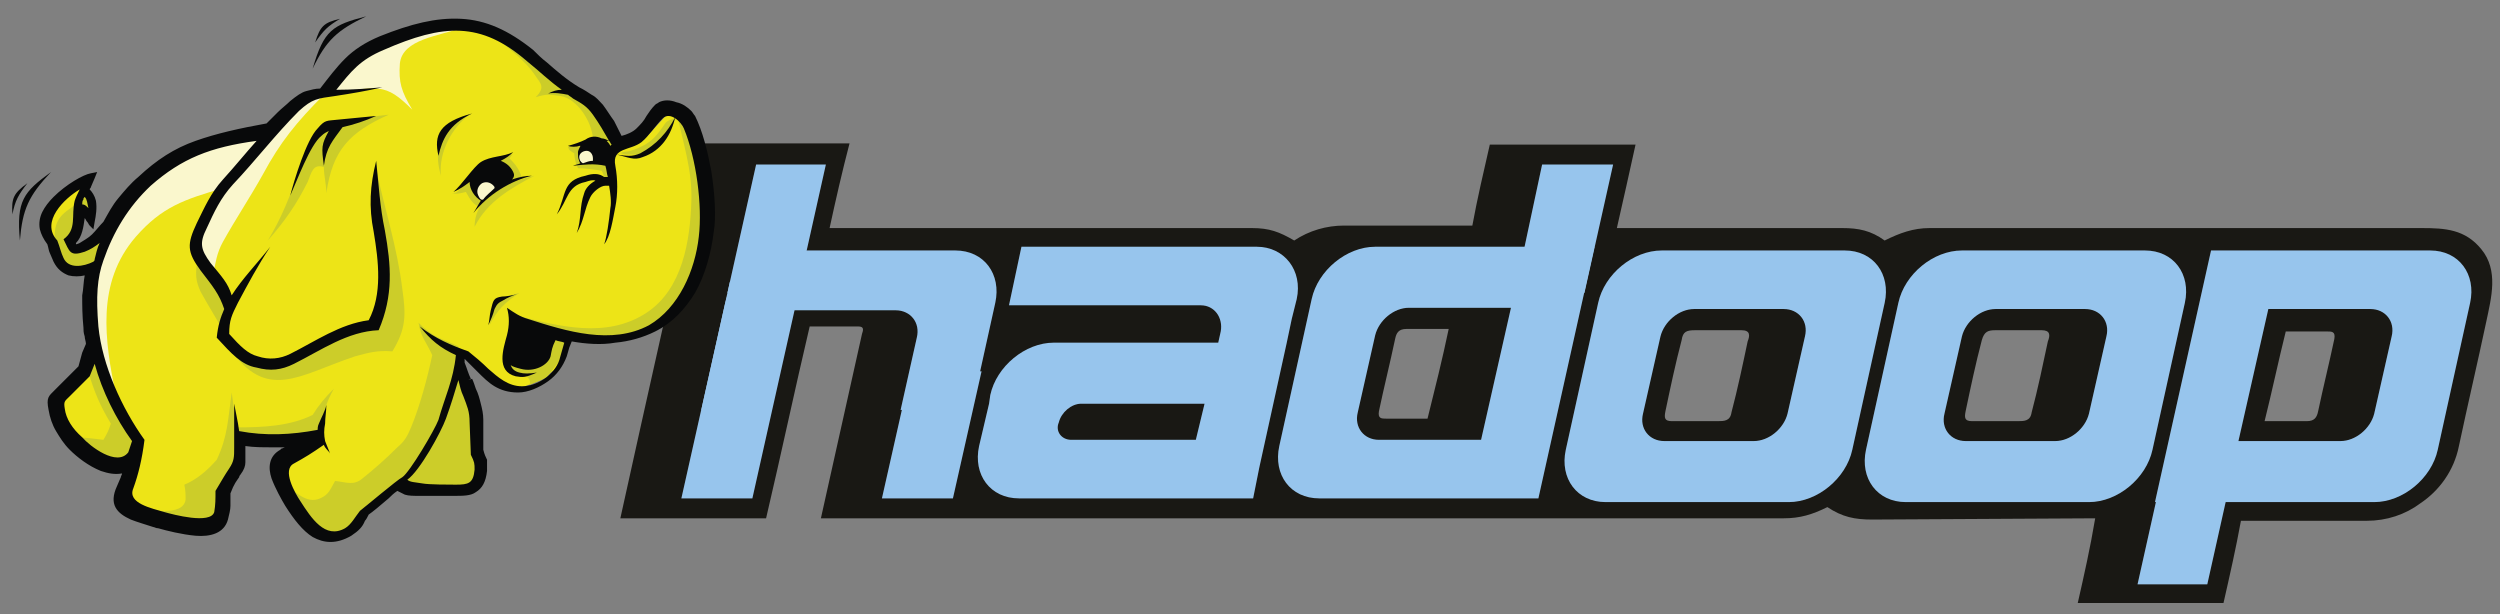 <svg width="118" height="29" viewBox="0 0 118 29" fill="none" xmlns="http://www.w3.org/2000/svg">
<rect x="0" y="0" width="118" height="29" fill="#808080" stroke="none"/>
<path fill-rule="evenodd" clip-rule="evenodd" d="M98.07 28.462C100.363 28.462 102.656 28.462 104.949 28.462C105.243 27.168 105.537 25.875 105.772 24.581C107.712 24.581 109.77 24.581 111.71 24.581C112.651 24.581 113.533 24.287 114.238 23.758C115.12 23.17 115.826 22.23 116.061 21.054C116.472 19.113 116.943 17.114 117.354 15.174C117.589 14.057 117.942 12.764 117.119 11.764C116.355 10.823 115.414 10.765 114.297 10.765C106.536 10.765 98.834 10.765 91.073 10.765C90.309 10.765 89.662 11 88.956 11.352C88.31 10.882 87.722 10.765 86.957 10.765C83.43 10.765 79.843 10.765 76.316 10.765C76.609 9.471 76.903 8.178 77.198 6.825C74.904 6.825 72.612 6.825 70.319 6.825C70.025 8.119 69.731 9.354 69.495 10.647C67.496 10.647 65.439 10.647 63.44 10.647C62.616 10.647 61.793 10.882 61.088 11.352C60.382 10.941 59.912 10.765 59.089 10.765C52.445 10.765 45.801 10.765 39.157 10.765C39.451 9.412 39.745 8.119 40.098 6.767C37.805 6.767 35.512 6.767 33.219 6.767C31.925 12.646 30.573 18.584 29.28 24.464C31.573 24.464 33.866 24.464 36.159 24.464C36.864 21.465 37.511 18.408 38.217 15.409C38.981 15.409 39.745 15.409 40.51 15.409C40.803 15.409 40.745 15.586 40.686 15.762C40.039 18.643 39.392 21.583 38.746 24.464C53.915 24.464 69.025 24.464 84.194 24.464C84.958 24.464 85.546 24.287 86.252 23.935C86.957 24.405 87.545 24.523 88.368 24.523L98.893 24.464C98.657 25.875 98.364 27.168 98.07 28.462ZM68.378 15.527C67.731 15.527 67.026 15.527 66.379 15.527C66.026 15.527 65.909 15.703 65.85 15.997C65.615 17.114 65.321 18.29 65.086 19.407C65.027 19.76 65.203 19.76 65.439 19.76C66.085 19.76 66.732 19.76 67.379 19.76C67.731 18.349 68.084 16.938 68.378 15.527ZM80.02 15.586C80.725 15.586 81.49 15.586 82.195 15.586C82.607 15.586 82.607 15.821 82.489 16.115C82.254 17.232 82.019 18.349 81.725 19.466C81.666 19.878 81.372 19.878 81.078 19.878C80.372 19.878 79.608 19.878 78.903 19.878C78.55 19.878 78.55 19.701 78.609 19.407C78.844 18.29 79.079 17.173 79.373 16.056C79.432 15.645 79.608 15.586 80.02 15.586ZM94.189 15.586C94.895 15.586 95.6 15.586 96.365 15.586C96.776 15.586 96.776 15.821 96.659 16.115C96.423 17.232 96.188 18.349 95.894 19.466C95.835 19.878 95.541 19.878 95.247 19.878C94.542 19.878 93.778 19.878 93.072 19.878C92.719 19.878 92.719 19.701 92.778 19.407C93.013 18.29 93.248 17.173 93.542 16.056C93.66 15.645 93.836 15.586 94.189 15.586ZM106.889 19.878C107.536 19.878 108.241 19.878 108.888 19.878C109.241 19.878 109.358 19.701 109.417 19.407C109.652 18.29 109.946 17.114 110.181 15.997C110.24 15.645 110.064 15.645 109.829 15.645C109.182 15.645 108.535 15.645 107.888 15.645C107.536 17.056 107.242 18.467 106.889 19.878Z" fill="#191814"/>
<path fill-rule="evenodd" clip-rule="evenodd" d="M78.432 11.823H87.075C88.427 11.823 89.251 12.94 88.957 14.292L87.428 21.23C87.134 22.582 85.782 23.699 84.429 23.699H75.787C74.434 23.699 73.611 22.582 73.905 21.23L75.434 14.292C75.728 12.94 77.08 11.823 78.432 11.823ZM79.961 14.586H84.194C84.9 14.586 85.37 15.174 85.194 15.88L84.371 19.525C84.194 20.23 83.489 20.818 82.783 20.818H78.55C77.844 20.818 77.374 20.23 77.55 19.525L78.374 15.88C78.55 15.174 79.255 14.586 79.961 14.586Z" fill="#2B2622"/>
<path fill-rule="evenodd" clip-rule="evenodd" d="M92.602 11.823H101.245C102.597 11.823 103.42 12.94 103.126 14.292L101.597 21.23C101.303 22.582 99.951 23.699 98.599 23.699H89.956C88.604 23.699 87.781 22.582 88.075 21.23L89.603 14.292C89.897 12.94 91.249 11.823 92.602 11.823ZM94.189 14.586H98.422C99.128 14.586 99.598 15.174 99.422 15.88L98.599 19.525C98.422 20.23 97.717 20.818 97.011 20.818H92.778C92.073 20.818 91.602 20.23 91.779 19.525L92.602 15.88C92.778 15.174 93.484 14.586 94.189 14.586Z" fill="#2B2622"/>
<path fill-rule="evenodd" clip-rule="evenodd" d="M104.361 11.823H114.708C116.061 11.823 116.884 12.94 116.59 14.292L115.061 21.23C114.767 22.582 113.415 23.699 112.063 23.699H101.715L104.361 11.823ZM107.065 14.586H111.886C112.592 14.586 113.062 15.174 112.886 15.88L112.063 19.525C111.886 20.23 111.181 20.818 110.475 20.818H105.654L107.065 14.586Z" fill="#2B2622"/>
<path fill-rule="evenodd" clip-rule="evenodd" d="M100.892 27.58L102.244 21.524H105.536L104.184 27.58H100.892Z" fill="#2B2622"/>
<path fill-rule="evenodd" clip-rule="evenodd" d="M72.612 23.523H62.264C60.911 23.523 60.088 22.406 60.382 21.054L61.911 14.116C62.205 12.764 63.557 11.647 64.909 11.647H75.257L72.612 23.523ZM69.907 20.76H65.086C64.38 20.76 63.91 20.172 64.086 19.466L64.909 15.821C65.086 15.116 65.791 14.527 66.497 14.527H71.318L69.907 20.76Z" fill="#2B2622"/>
<path fill-rule="evenodd" clip-rule="evenodd" d="M76.139 7.766L74.787 13.822H71.495L72.788 7.766H76.139Z" fill="#2B2622"/>
<path fill-rule="evenodd" clip-rule="evenodd" d="M37.217 11.823H45.096C46.448 11.823 47.271 12.94 46.977 14.292L45.86 19.349H42.509L43.273 15.938C43.449 15.233 42.979 14.645 42.273 14.645H37.394C36.688 14.645 37.335 15.233 37.158 15.938L36.394 19.349H33.102L34.219 14.351C34.513 12.94 35.865 11.823 37.217 11.823Z" fill="#2B2622"/>
<path fill-rule="evenodd" clip-rule="evenodd" d="M32.161 23.523L34.454 13.293H37.805L35.512 23.523H32.161Z" fill="#2B2622"/>
<path fill-rule="evenodd" clip-rule="evenodd" d="M34.336 13.822L35.689 7.766H38.981L37.629 13.822H34.336Z" fill="#2B2622"/>
<path fill-rule="evenodd" clip-rule="evenodd" d="M41.627 23.523L42.979 17.526H46.33L44.978 23.523H41.627Z" fill="#2B2622"/>
<path fill-rule="evenodd" clip-rule="evenodd" d="M59.148 23.523H48.094C46.742 23.523 45.919 22.406 46.213 21.054L46.683 19.055L46.742 18.643C47.036 17.291 48.388 16.174 49.74 16.174H57.501L57.619 15.645C57.736 14.998 57.325 14.41 56.678 14.41H47.624L48.212 11.647H59.324C60.617 11.647 61.499 12.764 61.205 14.116L60.97 15.057L60.735 16.174L59.442 22.053L59.148 23.523ZM50.564 20.76H56.443L56.855 19.055H51.093H51.034C50.564 19.055 50.093 19.466 49.976 19.937C49.799 20.348 50.093 20.76 50.564 20.76Z" fill="#2B2622"/>
<path fill-rule="evenodd" clip-rule="evenodd" d="M78.432 11.823H87.075C88.427 11.823 89.251 12.94 88.957 14.292L87.428 21.23C87.134 22.582 85.782 23.699 84.429 23.699H75.787C74.434 23.699 73.611 22.582 73.905 21.23L75.434 14.292C75.728 12.94 77.08 11.823 78.432 11.823ZM79.961 14.586H84.194C84.9 14.586 85.37 15.174 85.194 15.88L84.371 19.525C84.194 20.23 83.489 20.818 82.783 20.818H78.55C77.844 20.818 77.374 20.23 77.55 19.525L78.374 15.88C78.55 15.174 79.255 14.586 79.961 14.586Z" fill="#97C5ED"/>
<path fill-rule="evenodd" clip-rule="evenodd" d="M92.602 11.823H101.245C102.597 11.823 103.42 12.94 103.126 14.292L101.597 21.23C101.303 22.582 99.951 23.699 98.599 23.699H89.956C88.604 23.699 87.781 22.582 88.075 21.23L89.603 14.292C89.897 12.94 91.249 11.823 92.602 11.823ZM94.189 14.586H98.422C99.128 14.586 99.598 15.174 99.422 15.88L98.599 19.525C98.422 20.23 97.717 20.818 97.011 20.818H92.778C92.073 20.818 91.602 20.23 91.779 19.525L92.602 15.88C92.778 15.174 93.484 14.586 94.189 14.586Z" fill="#97C5ED"/>
<path fill-rule="evenodd" clip-rule="evenodd" d="M104.361 11.823H114.708C116.061 11.823 116.884 12.94 116.59 14.292L115.061 21.23C114.767 22.582 113.415 23.699 112.063 23.699H101.715L104.361 11.823ZM107.065 14.586H111.886C112.592 14.586 113.062 15.174 112.886 15.88L112.063 19.525C111.886 20.23 111.181 20.818 110.475 20.818H105.654L107.065 14.586Z" fill="#97C5ED"/>
<path fill-rule="evenodd" clip-rule="evenodd" d="M100.892 27.58L102.244 21.524H105.536L104.184 27.58H100.892Z" fill="#97C5ED"/>
<path fill-rule="evenodd" clip-rule="evenodd" d="M72.612 23.523H62.264C60.911 23.523 60.088 22.406 60.382 21.054L61.911 14.116C62.205 12.764 63.557 11.647 64.909 11.647H75.257L72.612 23.523ZM69.907 20.76H65.086C64.38 20.76 63.91 20.172 64.086 19.466L64.909 15.821C65.086 15.116 65.791 14.527 66.497 14.527H71.318L69.907 20.76Z" fill="#97C5ED"/>
<path fill-rule="evenodd" clip-rule="evenodd" d="M76.139 7.766L74.787 13.822H71.495L72.788 7.766H76.139Z" fill="#97C5ED"/>
<path fill-rule="evenodd" clip-rule="evenodd" d="M37.217 11.823H45.096C46.448 11.823 47.271 12.94 46.977 14.292L45.86 19.349H42.509L43.273 15.938C43.449 15.233 42.979 14.645 42.273 14.645H37.394C36.688 14.645 37.335 15.233 37.158 15.938L36.394 19.349H33.102L34.219 14.351C34.513 12.94 35.865 11.823 37.217 11.823Z" fill="#97C5ED"/>
<path fill-rule="evenodd" clip-rule="evenodd" d="M32.161 23.523L34.454 13.293H37.805L35.512 23.523H32.161Z" fill="#97C5ED"/>
<path fill-rule="evenodd" clip-rule="evenodd" d="M34.336 13.822L35.689 7.766H38.981L37.629 13.822H34.336Z" fill="#97C5ED"/>
<path fill-rule="evenodd" clip-rule="evenodd" d="M41.627 23.523L42.979 17.526H46.33L44.978 23.523H41.627Z" fill="#97C5ED"/>
<path fill-rule="evenodd" clip-rule="evenodd" d="M59.148 23.523H48.094C46.742 23.523 45.919 22.406 46.213 21.054L46.683 19.055L46.742 18.643C47.036 17.291 48.388 16.174 49.74 16.174H57.501L57.619 15.645C57.736 14.998 57.325 14.41 56.678 14.41H47.624L48.212 11.647H59.324C60.617 11.647 61.499 12.764 61.205 14.116L60.97 15.057L60.735 16.174L59.442 22.053L59.148 23.523ZM50.564 20.76H56.443L56.855 19.055H51.093H51.034C50.564 19.055 50.093 19.466 49.976 19.937C49.799 20.348 50.093 20.76 50.564 20.76Z" fill="#97C5ED"/>
<path d="M12.817 6.237L10.583 6.59L8.584 7.472L6.879 8.53L5.232 10.53L4.292 11.529L3.41 11.882L3.175 11.294L3.586 10.706L3.704 9.824H3.998L4.292 10.118L4.233 9.295L3.88 9.06V8.707L3.116 9.177L2.41 10L2.234 10.765L2.528 11.353L2.822 12.352L3.41 12.646L3.998 12.587L4.586 12.235L4.174 14.175L4.586 16.35L4.174 17.35L2.763 18.878L2.998 19.76L3.704 20.877L4.938 21.759L5.585 21.877H6.291L5.879 23.758L7.584 24.464L9.701 24.758L10.406 24.287L10.465 22.994L11.288 21.642L11.347 20.583L13.287 20.701L15.051 20.525L13.287 21.583L13.581 22.876L14.698 24.64L15.816 25.111L16.697 24.758L17.05 24.052L18.873 22.641L19.226 22.935L22.107 23.053L22.694 22.582L22.753 21.759L22.518 21.465L22.401 19.231L21.401 17.291L21.577 16.409L22.165 16.703L23.811 18.232L24.635 18.29L25.517 17.938L26.398 17.291L26.869 15.88L29.456 16.056L31.043 15.468L32.337 14.292L33.219 12.587L33.454 10.588L33.278 8.236L32.807 6.12L32.337 5.473L31.631 5.238L30.397 6.59L29.279 7.002L28.339 5.414L27.222 4.415L26.692 4.062L24.576 2.298L22.93 1.416L21.225 1.299L19.284 1.651L17.579 2.298L16.403 3.239L15.463 4.356L14.522 4.65L12.817 6.237Z" fill="#EDE417"/>
<path d="M6.409 11.176C4.527 13.352 4.939 16.056 5.468 18.643C5.174 17.938 4.88 17.232 4.645 16.526L4.292 14.645C4.351 13.998 4.351 13.293 4.41 12.646L5.233 10.765L6.409 9.001L8.29 7.472L10.348 6.649L12.758 6.355L10.524 8.883C8.702 9.412 7.643 9.765 6.409 11.176Z" fill="#FAF7CD"/>
<path d="M15.286 4.474C13.993 5.767 13.228 6.708 12.405 8.237C11.817 9.295 11.112 10.353 10.524 11.412C10.23 11.941 10.171 12.411 10.053 12.999L9.113 11.882C9.289 11.412 9.407 11 9.583 10.53L11.112 7.825L14.287 4.768C14.639 4.65 14.992 4.591 15.286 4.474ZM21.812 1.299C20.754 1.71 18.99 1.828 18.873 3.004C18.814 3.886 18.931 4.297 19.461 5.179C18.167 3.886 17.873 4.062 15.404 4.474L16.462 2.945L18.344 1.769L20.754 1.24L21.812 1.299Z" fill="#FAF7CD"/>
<path d="M24.693 17.644C25.046 17.879 25.046 17.996 24.987 18.173C25.281 18.055 25.517 17.938 25.811 17.82L26.34 17.114L26.751 16.115L26.222 15.703L23.988 15.997C23.929 16.174 23.87 16.291 23.811 16.468C23.811 16.703 23.87 16.879 23.87 17.114C23.929 17.232 23.988 17.35 24.105 17.467C24.223 17.526 24.341 17.585 24.458 17.644C24.517 17.644 24.635 17.644 24.693 17.644ZM24.517 13.822C23.4 14.116 23.4 14.234 23.106 15.351C23.459 14.645 23.811 14.292 24.517 13.822ZM31.925 5.532C31.749 5.65 31.514 5.65 31.396 5.826C31.102 6.237 30.926 6.531 30.455 6.825C30.22 6.943 29.985 7.061 29.75 7.119C29.573 7.178 29.456 7.119 29.279 7.237C29.397 7.237 29.456 7.296 29.573 7.296H30.22L31.043 6.825L31.514 6.355L31.925 5.532ZM14.11 8.06C13.699 9.236 13.287 10.294 12.64 11.353C13.464 10.412 13.993 9.648 14.522 8.589C14.698 8.178 14.757 7.707 15.286 7.884C15.286 8.295 15.404 8.707 15.404 9.118C15.698 7.061 16.521 6.237 18.344 5.414L16.756 5.591L15.286 5.944L14.581 7.002L14.11 8.06ZM17.756 8.001C18.167 9.883 18.755 11.705 18.99 13.646C19.167 14.88 19.167 15.527 18.52 16.585C17.814 16.527 17.403 16.644 16.756 16.82C14.11 17.703 12.582 18.996 10.818 16.409L12.523 17.232C12.934 17.173 13.346 17.056 13.758 16.997C14.463 16.585 15.169 16.174 15.933 15.762L17.638 15.409L18.167 13.117L17.756 10.118C17.756 9.648 17.697 9.177 17.697 8.707C17.697 8.413 17.697 8.237 17.756 8.001ZM22.342 19.701C22.107 21.23 22.871 22.053 22.577 22.524C22.518 22.641 22.4 22.876 22.224 22.935C21.754 23.17 21.107 22.876 21.048 22.994H19.52L18.931 22.759L19.872 21.642C20.166 20.995 20.46 20.289 20.813 19.643L21.401 17.585H21.695L22.342 19.701Z" fill="#CCCD29"/>
<path d="M19.755 15.233C19.872 15.939 20.108 16.115 20.402 16.762C20.166 17.879 19.814 19.172 19.402 20.172C19.226 20.583 19.108 20.819 18.755 21.113C18.226 21.642 17.697 22.112 17.109 22.582C16.698 22.935 16.345 22.759 15.816 22.7C15.58 23.111 15.522 23.347 15.11 23.523C14.463 23.817 13.875 23.17 13.405 22.759C13.758 23.347 14.111 23.876 14.522 24.464C14.757 24.699 15.051 24.934 15.287 25.169L15.933 25.287L16.756 24.758C16.933 24.464 17.05 24.17 17.227 23.935C17.521 23.7 17.873 23.464 18.167 23.229C18.579 22.876 18.932 22.582 19.343 22.23L20.049 21.171L20.696 19.937C20.99 19.113 21.284 18.232 21.578 17.35C21.578 16.997 21.636 16.703 21.636 16.35C21.284 16.174 20.931 16.056 20.578 15.88C20.284 15.703 19.99 15.468 19.755 15.233ZM11.23 20.172C12.405 20.172 13.699 20.113 14.757 19.584C15.051 19.113 15.345 18.761 15.757 18.349C15.404 18.996 15.287 19.349 15.228 20.113L14.875 20.642C13.993 20.642 13.052 20.701 12.17 20.701C11.876 20.642 11.582 20.642 11.288 20.583C11.23 20.524 11.23 20.524 11.171 20.466C11.23 20.407 11.23 20.289 11.23 20.172ZM11.053 19.349L10.936 18.526C10.759 19.76 10.759 20.583 10.23 21.7C9.819 22.171 9.289 22.641 8.701 22.876C8.76 23.17 8.76 23.347 8.76 23.582C8.643 24.405 7.055 24.052 6.408 23.993L9.583 24.817L10.289 24.523C10.348 24.052 10.465 23.582 10.524 23.17L11.171 21.936L11.288 21.171L11.053 19.349ZM9.289 12.411C9.231 12.999 9.231 13.234 9.466 13.763C9.819 14.41 10.23 15.057 10.583 15.703L10.7 14.351C10.23 13.763 9.76 13.058 9.289 12.411ZM4.468 16.938C4.351 17.173 4.292 17.35 4.174 17.585C4.468 18.526 4.703 19.113 5.233 19.995C5.115 20.348 5.056 20.466 4.88 20.76C4.409 20.701 3.998 20.642 3.528 20.642C4.057 21.054 4.586 21.465 5.115 21.877C5.35 21.818 5.644 21.759 5.879 21.759L6.644 20.995L5.468 19.231C5.115 18.467 4.762 17.702 4.468 16.938ZM31.925 5.238C32.219 6.708 32.69 8.001 32.631 9.53C32.572 11.353 32.219 13.646 30.514 14.763C28.633 15.997 26.399 15.409 24.341 14.88L26.869 15.939C27.633 15.997 28.456 15.997 29.221 16.056C29.75 15.88 30.279 15.762 30.808 15.586C31.22 15.233 31.631 14.88 32.043 14.527L32.984 12.528L33.336 10.236C33.219 9.471 33.16 8.707 33.042 8.001L32.513 5.767C32.396 5.591 32.16 5.414 31.925 5.238ZM3.704 9.589C2.822 10.118 2.528 10.412 2.587 11.411L2.822 12.352L3.234 12.587L3.704 12.705L4.527 12.528C4.645 12.117 4.821 11.646 4.939 11.235L3.763 11.823H3.469C3.351 11.646 3.292 11.529 3.175 11.353L3.528 10.823L3.704 9.824C3.763 9.824 3.88 9.883 3.939 9.883C4.057 9.941 4.115 10.059 4.233 10.118L4.174 9.589L3.998 9.236C3.939 9.177 3.88 9.118 3.821 9.06L3.704 9.589ZM22.989 1.416C23.753 2.122 24.694 2.71 25.282 3.592C25.517 3.944 25.752 4.121 25.282 4.591C25.811 4.415 25.987 4.474 26.457 4.532C27.222 4.65 27.927 5.708 27.986 6.531C27.986 6.59 27.751 6.767 27.163 6.943C27.163 6.943 26.81 6.884 26.81 6.943C26.869 7.119 26.928 7.119 27.104 7.237C27.104 7.413 27.163 7.707 27.281 7.942C27.633 7.942 28.045 8.001 28.398 8.06C28.515 8.236 28.515 8.472 28.515 8.648L28.927 8.589C28.868 8.236 28.868 7.942 28.809 7.59C28.927 7.355 29.044 7.178 29.162 6.943L28.633 5.708C28.28 5.356 27.927 5.062 27.575 4.709H27.457C27.045 4.474 26.693 4.238 26.281 4.003L24.341 2.416L22.989 1.416ZM24.223 7.237C24.165 7.296 24.106 7.413 24.047 7.472C24.341 7.766 24.517 8.001 24.635 8.413C24.282 8.589 23.929 8.766 23.576 8.942L22.695 9.824C22.283 9.589 22.224 9.471 21.989 9.06C21.754 9.118 21.578 9.177 21.342 9.118C21.46 9.118 21.519 9.118 21.636 9.001L22.224 8.413C22.577 8.178 22.93 7.884 23.224 7.649L23.87 7.413C23.988 7.355 24.165 7.296 24.223 7.237Z" fill="#CCCD29"/>
<path d="M25.223 8.295C24.106 8.883 22.988 9.53 22.401 10.706C22.401 9.236 23.929 8.589 25.223 8.295ZM22.165 5.414C21.342 6.002 20.696 7.178 20.813 8.295C20.519 7.296 20.637 6.355 21.46 5.708C21.578 5.65 21.754 5.591 21.871 5.473C21.989 5.473 22.107 5.414 22.165 5.414Z" fill="#CCCD29"/>
<path d="M33.571 8.06C33.395 7.119 33.16 6.179 32.807 5.473C32.748 5.414 32.689 5.297 32.631 5.238C32.454 5.062 32.219 4.885 31.925 4.826C31.631 4.709 31.337 4.709 31.102 4.826C31.043 4.885 30.984 4.885 30.926 4.944C30.749 5.12 30.632 5.297 30.514 5.473C30.396 5.708 30.22 5.885 30.044 6.061C29.867 6.237 29.573 6.355 29.338 6.414C29.221 6.179 29.103 5.943 28.985 5.708C28.809 5.473 28.633 5.179 28.456 4.944C28.28 4.768 28.162 4.591 27.927 4.474C27.751 4.356 27.574 4.238 27.339 4.121C26.751 3.768 26.281 3.356 25.811 2.945C25.575 2.769 25.34 2.533 25.164 2.357C23.988 1.416 22.93 0.946 21.754 0.887C20.578 0.828 19.402 1.122 17.932 1.71C17.226 2.004 16.697 2.357 16.286 2.769C15.874 3.18 15.521 3.65 15.11 4.18C14.875 4.18 14.698 4.238 14.463 4.297C14.228 4.356 13.993 4.532 13.699 4.768C13.522 4.944 13.287 5.12 13.111 5.297C12.934 5.473 12.758 5.649 12.582 5.826C11.288 6.061 10.23 6.296 9.23 6.649C8.231 7.002 7.408 7.531 6.526 8.354C6.173 8.648 5.879 9.001 5.585 9.354C5.291 9.706 5.115 10.059 4.88 10.471C4.703 10.647 4.527 10.882 4.35 11.059C4.174 11.235 3.939 11.352 3.762 11.47C3.645 11.529 3.586 11.529 3.586 11.529C3.586 11.529 3.586 11.529 3.586 11.47C3.88 11.176 3.939 10.706 3.998 10.294C4.056 10.353 4.056 10.412 4.115 10.471C4.174 10.529 4.174 10.588 4.233 10.647L4.409 10.823L4.468 10.471C4.527 10.177 4.586 9.824 4.527 9.471C4.468 9.236 4.35 9.06 4.233 8.942C4.233 8.883 4.292 8.883 4.292 8.824C4.35 8.707 4.409 8.53 4.468 8.413L4.586 8.119L4.292 8.178C3.939 8.236 3.116 8.707 2.528 9.295C2.293 9.53 2.116 9.765 1.999 10C1.881 10.235 1.822 10.529 1.881 10.823C1.94 11.059 2.057 11.294 2.234 11.529C2.293 11.705 2.293 11.823 2.351 11.941C2.41 12.058 2.469 12.235 2.528 12.352C2.704 12.705 2.939 12.881 3.233 12.999C3.468 13.058 3.762 13.058 3.998 12.999C3.939 13.293 3.939 13.646 3.88 13.94C3.88 14.41 3.88 14.88 3.939 15.468C3.939 15.586 3.939 15.703 3.998 15.88C3.998 15.997 4.056 16.115 4.056 16.233C3.998 16.35 3.939 16.526 3.88 16.644L3.704 17.291L3.175 17.82C2.998 17.996 2.881 18.114 2.704 18.29C2.704 18.29 2.645 18.349 2.587 18.408C2.293 18.702 2.175 18.761 2.293 19.349C2.351 19.701 2.469 20.054 2.645 20.348C2.822 20.642 2.998 20.936 3.292 21.23C3.645 21.583 4.174 21.994 4.762 22.23C5.115 22.347 5.409 22.406 5.761 22.347C5.761 22.406 5.703 22.465 5.703 22.523C5.644 22.641 5.585 22.817 5.526 22.935C5.115 23.817 5.526 24.229 6.173 24.523C6.467 24.64 6.879 24.758 7.231 24.875C7.29 24.875 7.349 24.934 7.467 24.934C7.878 25.052 8.584 25.228 9.23 25.287C9.936 25.346 10.583 25.169 10.759 24.523C10.818 24.287 10.877 24.052 10.877 23.876C10.877 23.699 10.877 23.523 10.877 23.288C11.053 22.817 11.171 22.7 11.288 22.523C11.288 22.465 11.347 22.406 11.347 22.406C11.523 22.171 11.582 21.994 11.582 21.818C11.582 21.642 11.582 21.465 11.582 21.171C11.582 21.171 11.582 21.113 11.582 21.054C11.994 21.113 12.405 21.113 12.817 21.113C13.052 21.113 13.228 21.113 13.464 21.113C13.405 21.113 13.346 21.171 13.287 21.171L13.228 21.23C12.699 21.524 12.64 22.053 12.817 22.582C12.993 23.053 13.287 23.582 13.464 23.876C13.875 24.523 14.287 25.052 14.757 25.346C15.286 25.64 15.874 25.698 16.58 25.287C16.933 25.052 17.109 24.875 17.226 24.581C17.285 24.523 17.344 24.405 17.403 24.287C17.579 24.17 17.932 23.876 18.343 23.523C18.461 23.405 18.579 23.288 18.755 23.17C18.873 23.229 18.99 23.288 19.108 23.347C19.284 23.405 19.519 23.405 19.813 23.405C20.049 23.405 20.695 23.405 21.107 23.405C21.224 23.405 21.342 23.405 21.401 23.405C21.871 23.405 22.224 23.405 22.459 23.229C22.753 23.053 22.93 22.759 22.988 22.23C22.988 21.994 22.988 21.877 22.988 21.7C22.93 21.583 22.871 21.465 22.812 21.23C22.812 20.995 22.812 20.76 22.812 20.524C22.812 20.289 22.812 20.054 22.812 19.819C22.812 19.525 22.753 19.29 22.694 19.055C22.636 18.82 22.577 18.584 22.459 18.349C22.4 18.173 22.342 17.996 22.283 17.879L22.106 17.938L22.224 17.879C22.106 17.644 22.048 17.408 21.93 17.114C21.93 17.056 21.93 16.997 21.93 16.938L22.165 17.173L22.518 17.526C22.812 17.82 23.047 18.055 23.341 18.232C23.635 18.408 23.988 18.526 24.458 18.526C24.928 18.526 25.458 18.29 25.869 17.996C26.281 17.702 26.575 17.291 26.751 16.82L26.869 16.409L26.986 16.115C27.633 16.233 28.397 16.291 29.044 16.174C29.691 16.115 30.338 15.938 30.926 15.645C31.749 15.233 32.337 14.586 32.807 13.822C33.277 12.999 33.571 11.941 33.689 10.941C33.806 10.294 33.748 9.177 33.571 8.06ZM24.928 15.057C24.517 14.939 24.282 14.763 23.929 14.527C24.047 14.939 24.047 15.351 23.929 15.821C23.753 16.468 23.4 17.526 24.341 17.761C24.693 17.82 24.811 17.82 25.34 17.585C24.928 17.644 24.752 17.644 24.517 17.585C24.282 17.526 24.164 17.408 24.105 17.232C24.164 17.291 24.341 17.35 24.576 17.408C25.223 17.585 25.869 17.232 25.987 16.82C26.046 16.526 26.046 16.409 26.222 16.056C26.34 16.115 26.516 16.115 26.634 16.174L26.398 16.997C26.163 17.702 25.34 18.232 24.635 18.232C23.988 18.232 23.517 17.82 23.047 17.408C22.753 17.114 22.4 16.82 22.106 16.585C21.283 16.291 20.578 15.997 19.813 15.409C20.343 16.056 20.754 16.409 21.518 16.762C21.401 17.938 20.989 18.761 20.695 19.819C20.519 20.289 19.343 22.288 18.99 22.523C18.755 22.641 17.226 23.935 16.991 24.111C16.756 24.405 16.58 24.758 16.286 24.934C15.345 25.463 14.698 24.464 14.169 23.641C13.934 23.288 13.287 22.171 13.875 21.877C14.404 21.583 14.698 21.406 15.286 20.995C15.345 21.171 15.521 21.289 15.58 21.406L15.345 20.819C15.286 20.524 15.286 20.289 15.345 19.995C15.345 19.701 15.404 19.407 15.404 19.113C15.345 19.407 15.169 19.701 15.051 19.995C14.992 20.113 14.992 20.23 14.992 20.289C13.758 20.524 12.523 20.583 11.288 20.348C11.229 19.878 11.112 19.407 11.053 19.055C11.053 19.466 11.053 20.524 11.053 21.113C11.053 21.583 11.053 21.759 10.818 22.112C10.583 22.465 10.524 22.582 10.171 23.17C10.171 23.582 10.171 23.817 10.112 24.17C9.936 24.758 8.172 24.287 7.76 24.17C7.173 23.993 5.997 23.758 6.291 23.053C6.526 22.406 6.702 21.7 6.82 20.76C5.761 19.29 4.821 17.232 4.644 15.409C4.527 13.998 4.586 13.116 4.88 12.293C5.35 10.941 6.055 9.765 7.114 8.766C8.584 7.472 9.936 6.943 12.111 6.649C11.582 7.237 11.112 7.825 10.524 8.472C9.936 9.118 9.642 9.824 9.289 10.529C8.819 11.529 8.819 11.882 9.466 12.764C10.053 13.528 10.348 13.881 10.583 14.586C10.406 14.998 10.289 15.351 10.23 15.938C10.935 16.703 11.406 17.232 12.111 17.35C12.758 17.526 13.287 17.467 13.875 17.173C15.169 16.526 16.403 15.645 17.873 15.586C18.579 13.94 18.461 12.528 18.167 10.882C17.932 9.765 17.873 8.707 17.756 7.59C17.462 8.766 17.403 9.765 17.638 10.941C17.873 12.352 18.05 13.881 17.403 15.115C16.05 15.292 14.875 16.115 13.699 16.703C13.228 16.938 12.699 16.997 12.17 16.82C11.7 16.703 11.347 16.35 10.818 15.762C10.818 15.115 10.935 14.88 11.229 14.292C11.7 13.41 12.17 12.528 12.758 11.646C12.111 12.47 11.465 13.116 10.935 13.94C10.759 13.352 10.465 13.058 9.936 12.411C9.466 11.764 9.407 11.47 9.76 10.765C10.112 10 10.406 9.354 10.994 8.707C12.053 7.59 12.993 6.355 14.11 5.238C14.757 4.65 14.992 4.65 15.815 4.532C16.58 4.415 17.285 4.297 18.05 4.121C17.344 4.18 16.639 4.238 15.874 4.238C16.58 3.356 16.991 2.827 18.108 2.357C20.93 1.122 22.694 1.005 24.87 2.886C25.458 3.356 25.928 3.827 26.516 4.238C26.281 4.238 26.104 4.297 25.869 4.415C26.163 4.356 26.516 4.415 26.81 4.474C26.869 4.532 26.986 4.591 27.045 4.65C27.457 4.885 27.692 5.003 27.986 5.414C28.28 5.826 28.515 6.237 28.75 6.649C28.633 6.59 28.515 6.531 28.397 6.531C28.162 6.414 27.868 6.414 27.633 6.59C27.398 6.708 27.045 6.825 26.81 6.884C26.928 6.943 27.221 6.943 27.339 6.884H27.398C27.339 7.002 27.28 7.119 27.28 7.178C27.28 7.354 27.28 7.472 27.339 7.59C27.339 7.648 27.398 7.707 27.398 7.707C27.28 7.766 27.163 7.766 27.045 7.825C27.574 7.766 28.045 7.707 28.574 7.825C28.633 8.001 28.633 8.178 28.691 8.354H28.515C28.28 8.178 27.986 8.178 27.633 8.295C26.516 8.53 26.751 9.177 26.281 10.118C26.81 9.471 26.751 8.766 27.633 8.589C27.809 8.53 27.986 8.472 28.104 8.53C27.868 8.648 27.633 8.883 27.574 9.118C27.339 9.765 27.457 10.353 27.221 11C27.574 10.412 27.574 9.883 27.868 9.295C27.986 9.06 28.339 8.766 28.574 8.766H28.75C28.809 9.118 28.868 9.53 28.809 9.824C28.75 10.412 28.633 11.235 28.515 11.529C28.809 11.176 28.927 10.353 29.044 9.765C29.162 9.177 29.162 8.472 29.044 7.825C28.868 6.943 29.75 7.119 30.279 6.708C30.632 6.414 30.926 5.943 31.278 5.591C31.631 5.238 32.16 5.767 32.278 6.061C32.866 7.472 33.16 9.706 32.983 11.176C32.807 12.764 32.043 14.527 30.632 15.351C28.868 16.291 26.751 15.645 24.928 15.057ZM22.4 22.171C22.342 22.817 22.106 22.876 21.518 22.876C21.224 22.876 20.225 22.876 19.931 22.817C19.578 22.759 19.343 22.759 19.226 22.641C19.813 22.23 20.813 20.407 21.048 19.76C21.283 19.113 21.46 18.526 21.636 17.938C21.695 18.173 21.754 18.467 21.871 18.702C22.048 19.172 22.165 19.407 22.165 19.937L22.224 21.465C22.4 21.818 22.4 21.877 22.4 22.171ZM4.468 17.173C4.821 18.467 5.468 19.76 6.232 20.819C6.173 20.995 6.114 21.171 6.055 21.348C5.526 22.053 4.233 21.054 3.88 20.642C3.41 20.23 3.116 19.76 3.057 19.29C2.998 18.937 3.057 18.937 3.292 18.702L4.233 17.761L4.468 17.173ZM3.762 8.942C3.645 9.177 3.586 9.295 3.527 9.471C3.351 10.177 3.645 10.823 2.998 11.294C3.292 11.882 3.292 12.117 3.998 11.882C4.292 11.764 4.468 11.646 4.703 11.47C4.586 11.705 4.527 11.999 4.468 12.235C4.468 12.293 4.468 12.293 4.409 12.352C3.939 12.587 3.233 12.705 2.998 12.176C2.881 11.941 2.822 11.646 2.704 11.352C1.881 10.471 3.057 9.354 3.762 8.942ZM4.174 9.824C4.056 9.706 3.998 9.648 3.88 9.648C3.88 9.589 3.88 9.471 3.939 9.412C3.939 9.354 3.939 9.354 3.998 9.295C4.115 9.412 4.115 9.589 4.174 9.824ZM28.75 6.649C28.809 6.708 28.809 6.767 28.868 6.825L28.809 6.884C28.75 6.767 28.691 6.708 28.633 6.649C28.691 6.649 28.691 6.649 28.75 6.649ZM0.94 11.352C1.058 9.883 1.352 9.236 2.41 8.119C1.117 9.06 0.764 9.471 0.94 11.352Z" fill="#08090A"/>
<path d="M0.588 10.118C0.705 9.471 0.882 9.177 1.293 8.648C0.646 9.118 0.529 9.353 0.588 10.118ZM16.051 0.887C15.286 1.063 15.11 1.24 14.875 2.004C15.286 1.416 15.463 1.24 16.051 0.887Z" fill="#08090A"/>
<path d="M17.286 0.77C15.698 1.181 15.287 1.416 14.758 3.239C15.404 1.887 15.933 1.416 17.286 0.77ZM20.696 7.355C20.872 6.59 21.166 5.885 22.283 5.356C20.755 5.767 20.461 6.355 20.696 7.355ZM30.338 7.413C31.22 7.119 31.69 6.355 31.867 5.532C31.514 6.237 30.985 6.825 30.221 7.237C29.809 7.413 29.574 7.355 29.103 7.296C29.633 7.413 29.927 7.59 30.338 7.413ZM24.224 8.119C24.106 7.884 23.93 7.707 23.636 7.59C23.871 7.472 24.047 7.355 24.224 7.178C23.753 7.413 23.165 7.355 22.695 7.649C22.342 7.884 21.813 8.707 21.401 9.06C21.695 8.942 21.93 8.766 22.166 8.589C22.166 8.942 22.401 9.295 22.695 9.471C22.577 9.648 22.46 9.883 22.342 10.059C23.048 9.177 24.106 8.53 25.105 8.295C24.811 8.295 24.517 8.354 24.165 8.472C24.282 8.354 24.282 8.236 24.224 8.119ZM23.165 14.645C23.106 14.88 23.106 15.115 23.048 15.351C23.165 15.115 23.283 14.822 23.342 14.586C23.459 14.351 23.518 14.292 23.753 14.175C23.93 14.057 24.224 13.94 24.4 13.881C24.224 13.94 23.871 13.998 23.694 13.998C23.283 14.057 23.283 14.175 23.165 14.645ZM14.993 6.061C14.464 6.59 13.876 8.53 13.699 9.236C13.993 8.589 14.64 6.825 15.169 6.414C15.287 6.296 15.404 6.237 15.522 6.179C15.169 6.825 15.169 6.943 15.287 7.825C15.404 6.943 15.698 6.649 16.169 6.002C16.698 5.885 17.227 5.708 17.756 5.473C17.168 5.532 16.521 5.591 15.933 5.649C15.404 5.708 15.345 5.649 14.993 6.061Z" fill="#08090A"/>
<path d="M22.577 9.236C22.459 9.001 22.577 8.766 22.753 8.648C22.989 8.531 23.224 8.648 23.341 8.824V8.883C23.165 9.06 22.93 9.236 22.812 9.412C22.695 9.471 22.636 9.354 22.577 9.236ZM27.34 7.413C27.34 7.237 27.516 7.119 27.692 7.119C27.869 7.119 27.986 7.296 27.986 7.472C27.986 7.531 27.986 7.531 27.986 7.59C27.81 7.59 27.692 7.649 27.516 7.707C27.398 7.649 27.34 7.531 27.34 7.413Z" fill="#FAF7CD"/>
</svg>
